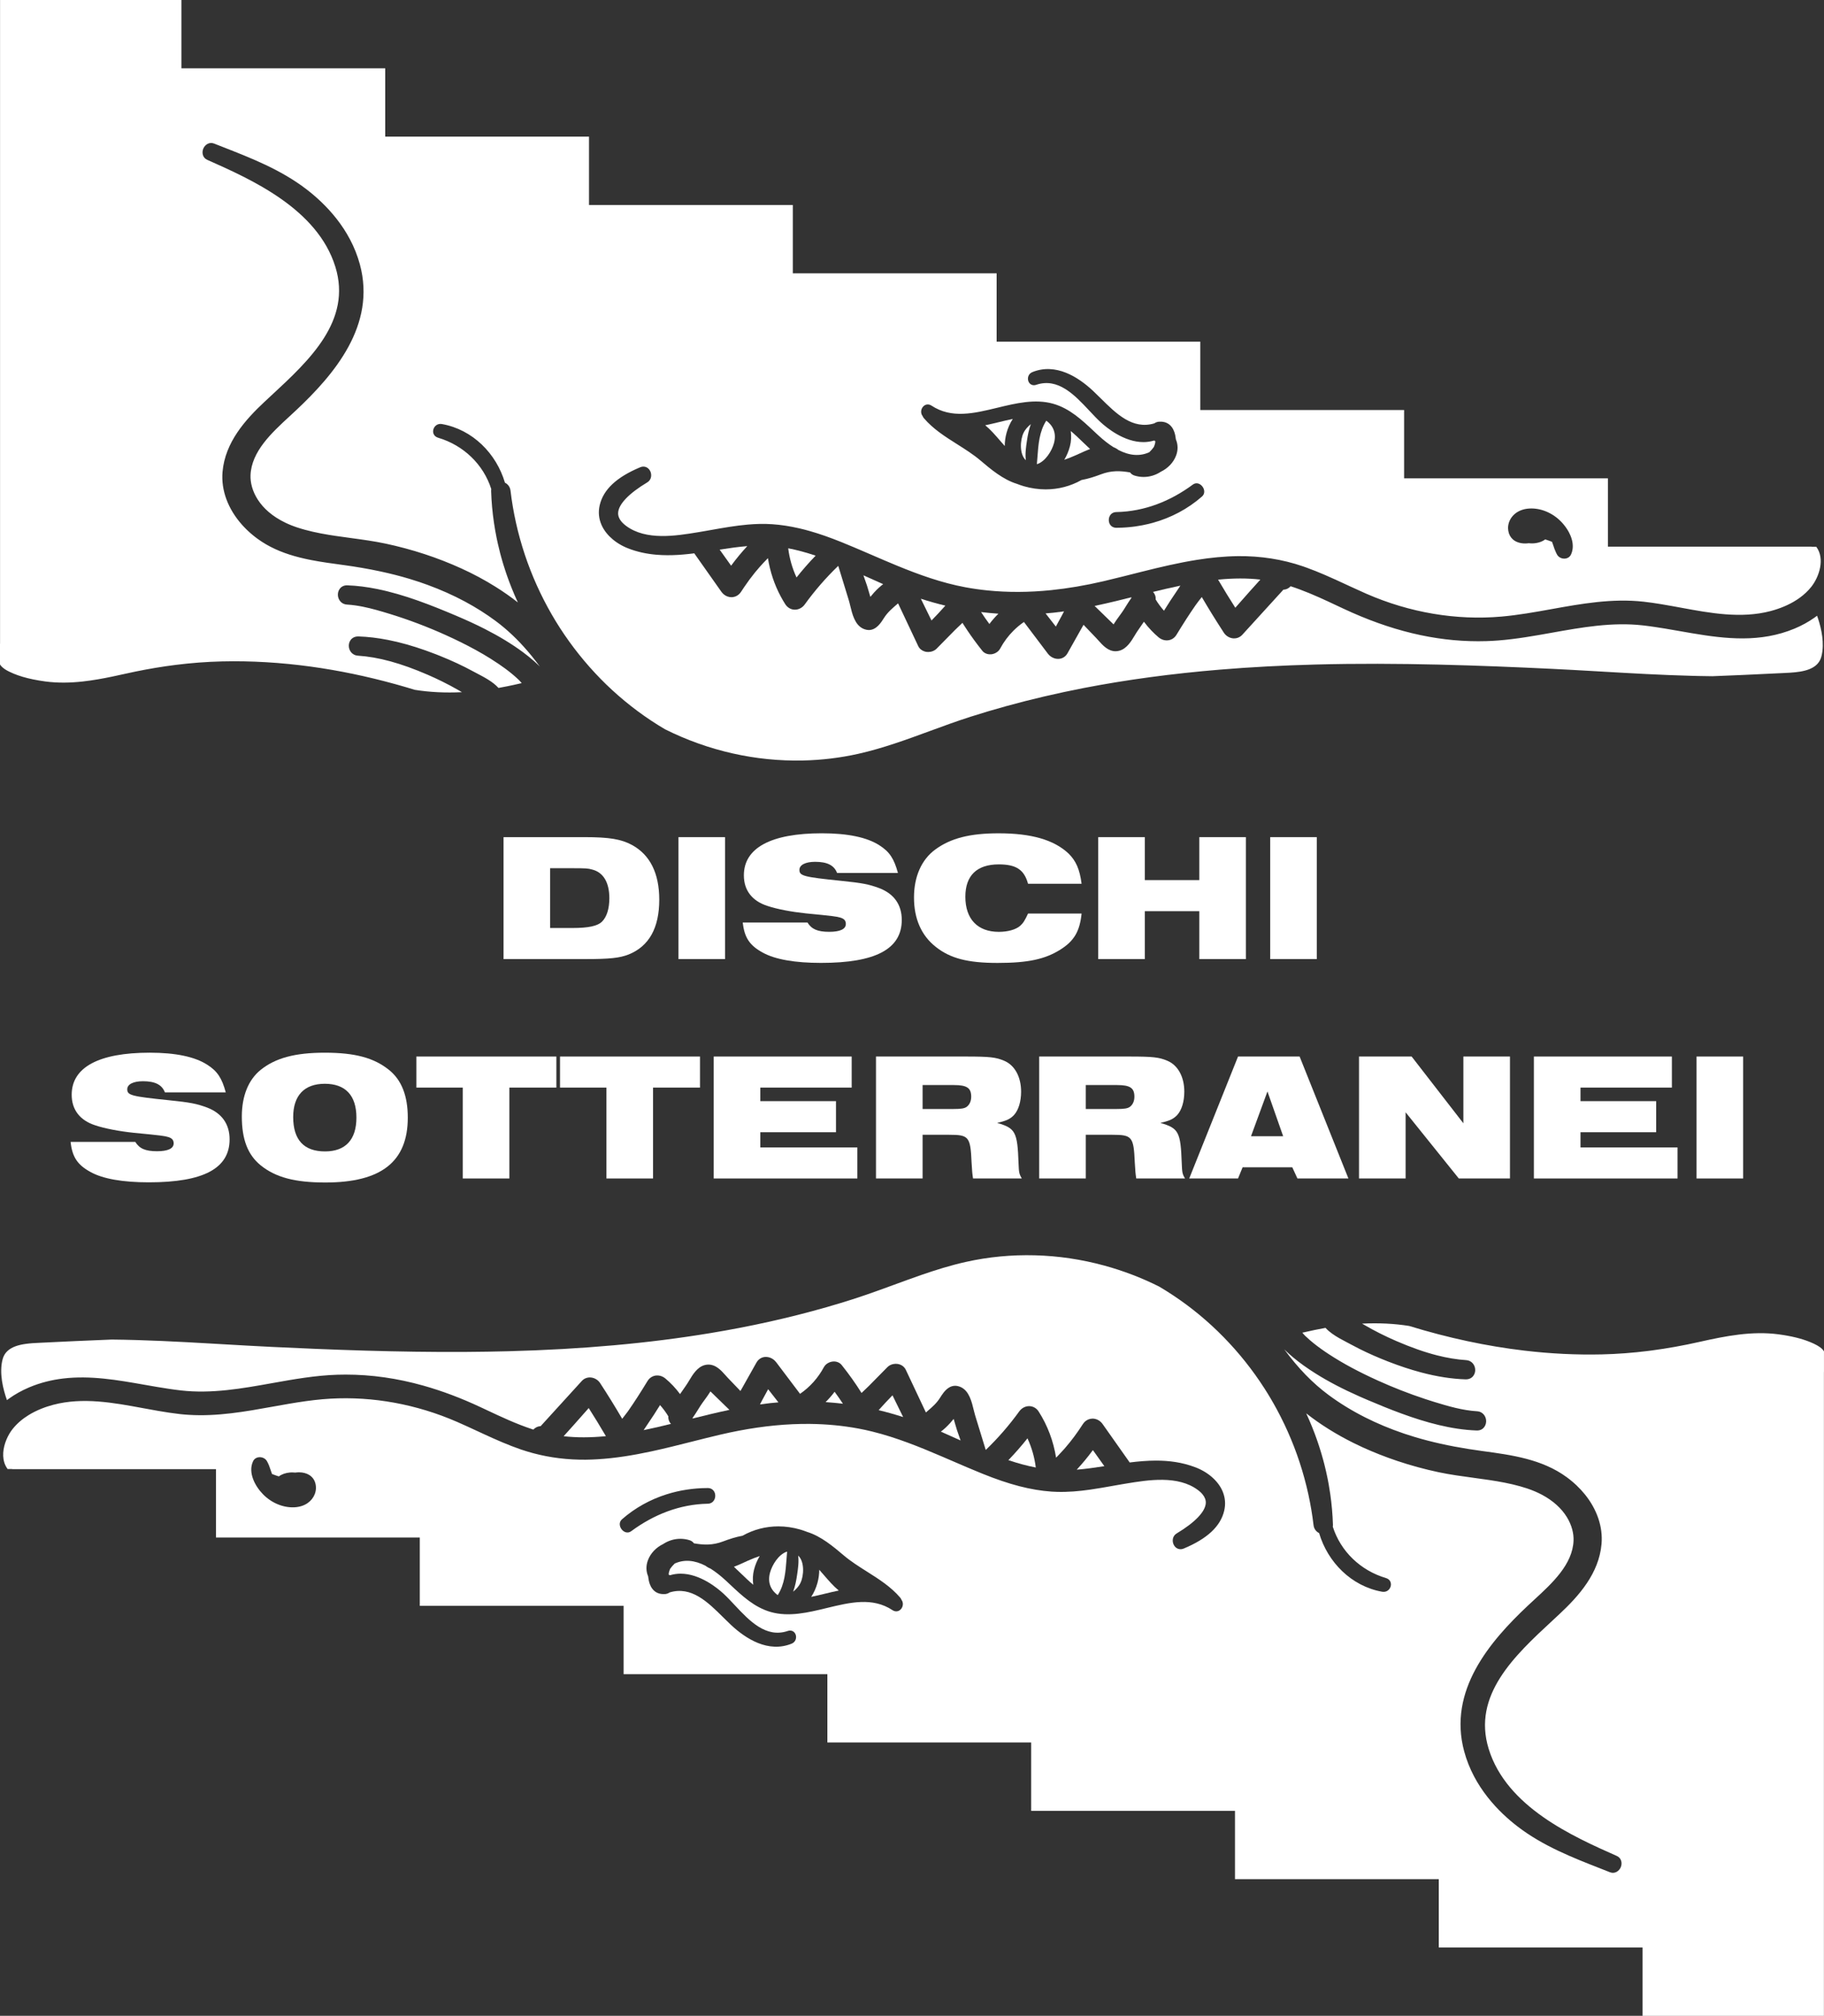<?xml version="1.0" encoding="utf-8"?>
<!-- Generator: Adobe Illustrator 26.2.1, SVG Export Plug-In . SVG Version: 6.00 Build 0)  -->
<svg version="1.1" data-id="Livello_1" xmlns="http://www.w3.org/2000/svg" xmlns:xlink="http://www.w3.org/1999/xlink" x="0px" y="0px"
	 viewBox="0 0 2000 2209.38" style="enable-background:new 0 0 2000 2209.38;" xml:space="preserve">
<rect x="0" y="0" width="2000" height="2209.38" fill="#333333" stroke="none"/>
<style type="text/css">
	.st0{fill:#FFFFFF;}
</style>
<g>
	<polygon class="st0" points="1547.85,1157.99 1490.14,1157.99 1490.14,1291.65 1541.24,1291.65 1541.24,1219.11 1599.56,1291.65 
		1655.66,1291.65 1655.66,1157.99 1604.57,1157.99 1604.57,1231.14 	"/>
	<polygon class="st0" points="1833.21,1192.06 1833.21,1157.99 1681.91,1157.99 1681.91,1291.65 1839.42,1291.65 1839.42,1257.59 
		1733.01,1257.59 1733.01,1240.95 1815.97,1240.95 1815.97,1206.89 1733.01,1206.89 1733.01,1192.06 	"/>
	<rect x="1860.25" y="1157.99" class="st0" width="51.1" height="133.66"/>
	<path class="st0" d="M988.78,1008.3c0-16.63-8.42-28.65-24.65-34.87c-11.42-4.21-18.24-5.61-41.88-8.02
		c-41.08-4.21-45.69-5.41-45.69-12.02c0-5.41,6.61-8.82,17.23-8.82c13.23,0,20.84,3.81,24.05,12.22h66.73
		c-4.21-15.63-9.22-23.25-20.24-30.26c-13.63-8.82-34.87-13.23-63.12-13.23c-55.91,0-85.57,16.03-85.57,46.09
		c0,16.43,9.02,28.05,25.65,33.46c10.62,3.61,26.85,6.62,42.08,8.21c31.06,3.01,33.67,3.41,37.87,4.61c4.21,1.2,6.21,3.21,6.21,7.02
		c0,5.61-6.21,8.61-18.24,8.61c-12.62,0-19.24-2.81-23.85-10.22h-70.94c1.8,16.63,7.61,25.25,22.04,33.07
		c13.43,7.41,35.07,11.22,63.73,11.22C960.12,1055.39,988.78,1040.16,988.78,1008.3z"/>
	<polygon class="st0" points="716.05,1291.65 716.05,1192.06 767.55,1192.06 767.55,1157.99 614.05,1157.99 614.05,1192.06 
		664.95,1192.06 664.95,1291.65 	"/>
	<polygon class="st0" points="940.08,1257.59 833.68,1257.59 833.68,1240.95 916.64,1240.95 916.64,1206.89 833.68,1206.89 
		833.68,1192.06 933.87,1192.06 933.87,1157.99 782.58,1157.99 782.58,1291.65 940.08,1291.65 	"/>
	<path class="st0" d="M1116.82,1274.82c-1.2-34.27-3.41-38.28-23.45-44.08c9.82-2.21,14.43-4.21,18.64-8.82
		c4.81-5.41,7.62-14.63,7.62-25.45c0-16.23-7.01-29.06-18.64-33.87c-9.02-3.81-15.63-4.61-41.48-4.61h-98.99v133.66h51.1v-47.89
		h29.05c21.64,0,23.45,2,24.65,30.26c0.6,10.62,0.8,12.22,1.6,17.63h53.51C1117.43,1286.64,1117.22,1285.04,1116.82,1274.82z
		 M1059.71,1213.3c-2.4,1.6-6.01,2.2-14.22,2.2h-33.87v-26.25h34.27c14.43,0,19.03,3.21,19.03,12.83
		C1064.92,1207.09,1062.92,1211.1,1059.71,1213.3z"/>
	<path class="st0" d="M819.38,598.57c-9.95,0.8-20.03,2.24-30.3,3.83l12.57,17.62C807.27,612.4,813.23,605.19,819.38,598.57z"/>
	<polygon class="st0" points="558.54,1291.65 558.54,1192.06 610.04,1192.06 610.04,1157.99 456.54,1157.99 456.54,1192.06 
		507.44,1192.06 507.44,1291.65 	"/>
	<rect x="743.9" y="917.53" class="st0" width="51.1" height="133.66"/>
	<path class="st0" d="M1276.29,669.37c4.37-7.1,8.94-14.12,13.6-20.9c1.29-1.87,2.58-3.83,3.88-5.81c0.17-0.26,0.34-0.51,0.5-0.76
		c-10.82,2.25-21.3,4.73-29.99,6.85c2.12,2.25,3.15,5.16,2.87,8.23C1269.8,661.38,1272.86,665.53,1276.29,669.37z"/>
	<path class="st0" d="M1221.01,684.35c1.98-3.25,4.32-6.44,6.43-9.32c1.66-2.28,3.2-4.38,4.44-6.29c0.97-1.5,1.91-3.03,2.87-4.57
		c1.7-2.75,3.68-5.89,5.87-8.94c-0.06-0.19-0.13-0.37-0.19-0.56c-12.77,3.19-26.31,6.5-40.21,9.44L1221.01,684.35z"/>
	<path class="st0" d="M1354.49,666.11l4.89-5.54c7.95-9.02,15.22-17.24,22.59-25.32c-14.17-1.64-29.41-1.61-46.35,0.06
		C1341.78,645.79,1348.11,656.13,1354.49,666.11z"/>
	<g>
		<path class="st0" d="M1155.63,485.85c2.82-10.15-0.17-18.79-8.41-24.77c-7.62,11.9-8.64,25.67-9.7,40.16
			c-0.18,2.44-0.37,4.92-0.59,7.4c0.16,0.01,0.32,0.01,0.48,0.02C1146.4,505.48,1153.27,494.36,1155.63,485.85z"/>
		<path class="st0" d="M1184.17,496.89c3.4-1.57,7.16-3.29,11.08-4.77c-2.68-2.46-5.29-4.98-7.85-7.46
			c-4.31-4.16-8.69-8.38-13.34-12.26c0.78,5.52,0.54,11.24-0.85,16.6c-1.45,5.6-3.61,10.57-6.25,14.91
			c4.26-1.43,8.72-3.19,13.4-5.29C1181.59,498.08,1182.86,497.49,1184.17,496.89z"/>
		<path class="st0" d="M1125.92,483.84l0.2-1.36c0.79-5.39,1.96-11.52,4.19-17.63c-3.19,2.65-6.05,5.54-8.02,9.62
			c-3.79,7.85-4.66,23.33,2.53,29.94C1123.9,497.59,1124.97,490.25,1125.92,483.84z"/>
		<path class="st0" d="M1992.41,674.87c-1,0.76-2.02,1.5-3.06,2.23c-6.52,4.6-13.75,8.57-21.59,11.85
			c-37.4,15.62-75.34,11.37-112.36,5.12c-4.54-0.77-9.06-1.56-13.57-2.35c-5.29-0.93-10.65-1.87-16.04-2.77
			c-3.57-0.59-7.16-1.16-10.74-1.69c-4.54-0.68-9.08-1.3-13.6-1.81c-33.61-3.83-67.13,2.18-99.54,7.98
			c-19.22,3.44-38.98,6.98-58.95,8.54c-4.29,0.33-8.58,0.59-12.89,0.72c-3,0.09-6.09,0.14-9.18,0.14
			c-48.13,0-96.48-11.68-147.83-35.72l-4.49-2.11l-1.82-0.85c-13.48-6.35-27.34-12.84-41.62-18.13c-3.3-1.22-6.61-2.4-9.95-3.47
			c-0.5,0.55-1.04,1.03-1.6,1.46c-1.87,1.44-4.06,2.24-6.37,2.3l-45.16,49.55c-0.43,0.46-0.89,0.88-1.37,1.26
			c-2.34,1.88-5.28,2.8-8.42,2.55c-4.07-0.32-7.99-2.65-10.24-6.08c-0.66-1.01-1.32-2.05-1.98-3.07
			c-7.56-11.65-15.04-23.76-22.29-36.15l-0.06,0.07c-0.28,0.36-0.55,0.7-0.83,1.05c-2.17,2.76-4.22,5.38-6.08,8.05
			c-6.55,9.43-13.36,19.98-20.81,32.25c-1.96,3.23-5,5.33-8.57,5.92c-3.89,0.63-7.85-0.55-11-3.17c-2.76-2.3-5.37-4.77-7.85-7.37
			c-2.94-3.07-5.71-6.31-8.24-9.74c-0.53,0.77-1.06,1.53-1.59,2.29c-0.39,0.57-0.79,1.14-1.18,1.71c-1.59,2.28-3.17,4.54-4.67,6.79
			c-0.32,0.48-0.64,1-0.97,1.52c-0.18,0.29-0.37,0.59-0.55,0.89c-0.3,0.5-0.61,1-0.92,1.51c-4.02,6.68-8.94,14.85-17.05,17.07
			c-1.41,0.38-2.83,0.58-4.22,0.58c-8.11,0-13.93-6.41-18.62-11.67c-0.06-0.07-0.13-0.14-0.19-0.21c-0.04-0.04-0.08-0.09-0.12-0.13
			c-0.87-0.98-1.67-1.88-2.46-2.69l-13.68-14.28c-0.44,0.74-0.87,1.49-1.28,2.22l-16.28,28.94c-1.75,3.12-4.43,5.15-7.65,5.88
			c-0.61,0.14-1.25,0.25-1.9,0.3c-0.96,0.06-1.93-0.01-2.88-0.17c-0.16-0.03-0.33-0.03-0.49-0.07c-0.14-0.03-0.27-0.08-0.41-0.11
			c-0.42-0.09-0.83-0.19-1.24-0.33c-2.71-0.91-5.18-2.65-6.99-5.05l-18.97-25.12l-7.26-9.6c-4.12,2.84-7.93,6-11.42,9.47
			c-5.82,5.78-10.76,12.42-14.75,19.85c-0.78,1.44-1.96,2.7-3.36,3.7c-1.84,1.32-4.08,2.2-6.44,2.42c-2.93,0.26-5.67-0.48-7.79-2.04
			c-0.71-0.52-1.35-1.13-1.9-1.83c-1.52-1.9-3-3.81-4.46-5.71c-5.55-7.25-10.64-14.48-15.37-21.87c-0.65-1.01-1.29-2.02-1.93-3.04
			c-0.45,0.45-0.91,0.88-1.36,1.32c-0.85,0.82-1.7,1.63-2.54,2.42c-0.22,0.21-0.44,0.41-0.66,0.62c-1.28,1.2-2.55,2.41-3.74,3.62
			l-7.08,7.18l-12.97,13.16c-2.31,2.33-5.72,3.63-9.18,3.65c-0.77,0-1.54-0.04-2.31-0.17c-0.61-0.11-1.21-0.26-1.78-0.45
			c-3.09-0.99-5.55-3.07-6.89-5.9l-6.29-13.34l-15.78-33.46c-0.09,0.08-0.18,0.16-0.28,0.24c-0.43,0.37-0.85,0.74-1.28,1.1
			c-0.92,0.79-1.82,1.57-2.72,2.35c-2.82,2.47-5.51,4.98-7.91,7.86c-1.17,1.4-2.28,2.89-3.3,4.52c-3.1,4.93-8.28,13.17-16.59,13.18
			c-1.6,0-3.24-0.32-4.9-0.94c-0.61-0.23-1.22-0.49-1.84-0.8c-8.65-4.37-11.42-15.75-13.64-24.9c-0.26-1.05-0.5-2.07-0.74-3.02
			c-0.26-1.01-0.51-1.94-0.77-2.78c-1.01-3.28-2.02-6.57-3.02-9.85c-1.55-5.06-3.11-10.12-4.66-15.18l-3.94-12.85
			c0,0-0.01-0.02-0.01-0.03c-13.5,12.99-25.85,27.2-36.74,42.29c-2.6,3.6-6.64,5.75-10.82,5.75l-0.14,0l-0.24,0
			c-2.88-0.08-5.56-1.2-7.71-3.12c-0.9-0.8-1.72-1.73-2.4-2.81c-1.81-2.83-3.5-5.72-5.07-8.67c-6.91-12.92-11.6-26.95-14-41.88
			c-3.02,3.04-6.04,6.26-9,9.6c-1.77,2-3.51,4.06-5.23,6.16c-4.08,5.01-8.02,10.35-11.9,16.1c-1.09,1.62-2.18,3.26-3.27,4.94
			c-0.34,0.54-0.73,1.04-1.13,1.51c-2.37,2.79-5.65,4.41-9.25,4.49h-0.27c-1.42,0-2.81-0.26-4.15-0.73
			c-2.48-0.86-4.72-2.48-6.41-4.69c-0.12-0.15-0.24-0.29-0.35-0.44l-15.11-21.41l-14.21-20.13c-0.03-0.04-0.06-0.09-0.09-0.13
			c-0.13-0.18-0.25-0.37-0.37-0.55c-3.88,0.49-7.87,0.93-11.95,1.28c-1.31,0.11-2.62,0.21-3.94,0.31c-0.57,0.04-1.14,0.08-1.72,0.12
			c-7.81,0.48-15.87,0.52-24.02-0.18c-10.46-0.9-21.06-3.04-31.44-7.18l-0.01-0.01c-0.72-0.29-1.44-0.6-2.16-0.91
			c-0.21-0.09-0.41-0.19-0.62-0.28c-0.55-0.25-1.1-0.51-1.65-0.78c-0.18-0.09-0.37-0.18-0.55-0.27c-0.71-0.35-1.41-0.72-2.1-1.1
			c-0.12-0.07-0.23-0.13-0.35-0.2c-0.59-0.33-1.16-0.67-1.74-1.02c-0.19-0.12-0.38-0.23-0.58-0.35c-0.57-0.35-1.13-0.72-1.69-1.09
			c-0.11-0.07-0.23-0.15-0.34-0.22c-0.67-0.45-1.31-0.91-1.96-1.39c-0.14-0.1-0.27-0.21-0.41-0.31c-0.52-0.39-1.02-0.79-1.53-1.2
			c-0.16-0.13-0.32-0.25-0.47-0.38c-1.24-1.02-2.42-2.1-3.55-3.22c-0.13-0.13-0.25-0.26-0.38-0.38c-0.46-0.47-0.91-0.94-1.35-1.43
			c-0.11-0.12-0.21-0.24-0.32-0.36c-0.53-0.6-1.05-1.21-1.55-1.84c-0.03-0.04-0.06-0.08-0.09-0.12c-0.46-0.58-0.9-1.17-1.32-1.76
			c-0.1-0.15-0.2-0.29-0.31-0.44c-0.39-0.57-0.77-1.14-1.14-1.73c-0.05-0.08-0.1-0.16-0.15-0.24c-0.41-0.68-0.8-1.37-1.18-2.07
			c-0.05-0.1-0.11-0.21-0.16-0.32c-0.31-0.59-0.6-1.2-0.87-1.81c-0.07-0.15-0.14-0.31-0.21-0.47c-2.78-6.42-3.71-13.64-1.9-21.43
			c4-17.17,18.57-30.78,44.52-41.6c4.24-1.77,8.69-0.06,10.82,4.15c1.98,3.93,1.54,9.64-3.2,12.47
			c-20.12,12.06-31.45,23.89-31.93,33.31c-0.19,3.77,1.43,7.44,4.8,10.94c1.11,1.15,2.42,2.29,3.91,3.41
			c21.91,16.33,54.64,10.96,78.55,7.04c2.01-0.33,4.02-0.67,6.03-1.02c3-0.52,6-1.05,9.01-1.58c13.02-2.31,26.28-4.66,39.68-5.83
			c8.95-0.79,17.97-1.05,27.02-0.42c9.56,0.67,19.23,2.13,29.4,4.47c3.82,0.87,7.7,1.87,11.68,3.01
			c10.85,3.08,22.39,7.13,35.08,12.26c4.43,1.79,8.86,3.64,13.27,5.5c2.71,1.14,5.4,2.29,8.09,3.44c3.85,1.65,7.68,3.3,11.46,4.93
			c9.22,3.98,18.52,8,27.93,11.86c24.05,9.89,48.82,18.8,74.8,23.63c7.89,1.47,15.88,2.6,23.98,3.43
			c22.36,2.31,45.59,2.23,69.99-0.27c18.47-1.89,37.6-5.14,57.54-9.79c7.02-1.64,14.12-3.4,21.16-5.16c0.94-0.23,1.87-0.47,2.8-0.7
			c2.39-0.6,4.77-1.2,7.13-1.8l0.23-0.06c3.52-0.89,7.05-1.78,10.59-2.67c19.91-4.99,40.15-9.81,60.68-13.06
			c14.81-2.34,29.76-3.87,44.84-4.04c24.77-0.26,48.74,3.47,71.26,11.19c1.4,0.48,2.79,0.99,4.18,1.49
			c6.63,2.4,13.17,5.04,19.62,7.82c8.21,3.53,16.29,7.27,24.22,10.95c1.37,0.63,2.74,1.27,4.12,1.91c5.6,2.59,11.3,5.2,16.95,7.68
			c0.21,0.09,0.41,0.18,0.62,0.27c47.28,20.64,98.39,29.28,147.81,24.95c18.6-1.62,37.26-4.99,55.31-8.24
			c32.53-5.86,66.14-11.91,100.71-8.08c6.41,0.71,12.88,1.66,19.34,2.73c4.33,0.71,8.64,1.47,12.93,2.25
			c2.81,0.51,5.62,1.03,8.4,1.54c32.58,6.02,66.25,12.25,98.57,3.73c1.39-0.37,2.84-0.79,4.33-1.24c4.46-1.36,9.28-3.13,14.15-5.43
			c9.38-4.42,18.9-10.78,26.15-19.93c8.62-10.87,15.22-30.73,5.46-43.8h-5.03v-0.17h-223.47v-74.9h-223.47v-74.9h-223.47v-74.9
			H1092.8v-74.9H869.32v-74.9H645.85v-74.9l-223.47,0V74.9H198.9V0H0.06v704.93c-0.02,0.24-0.03,0.5-0.04,0.75
			C0.02,705.88,0,706.06,0,706.25v21.97c0.47,0.83,1.09,1.61,1.81,2.36c2.03,2.1,4.92,3.88,7.99,5.42c1.67,0.83,3.38,1.59,5.05,2.29
			c6.24,2.6,13.36,4.7,21.5,6.37c4.18,0.86,8.62,1.61,13.38,2.25c13.77,1.83,27.45,1.52,41.16,0.01c10.78-1.19,21.58-3.13,32.43-5.4
			c4.45-0.93,8.9-1.9,13.37-2.91c4.11-0.92,8.18-1.79,12.23-2.62c14.75-3.02,29.16-5.41,43.37-7.2c17.32-2.18,34.34-3.46,51.28-3.86
			c31.79-0.74,64.29,1.18,97.31,5.7c30.55,4.19,61.53,10.63,92.8,19.28c7.04,1.95,14.09,4,21.15,6.17
			c16.18,2.6,33.53,3.46,51.64,2.56c-0.59-0.35-1.18-0.7-1.78-1.05c-0.55-0.32-1.11-0.64-1.67-0.96
			c-5.92-3.42-12.08-6.71-18.43-9.84c-5.14-2.53-10.4-4.97-15.76-7.29c-29.49-12.73-53.75-19.36-76.33-20.86
			c-6.85-0.46-10.28-6.23-10.03-11.43c0.13-2.63,1.22-5.35,3.35-7.23c1.65-1.47,3.93-2.42,6.85-2.42c0.07,0,0.13,0,0.2,0
			c10.4,0.32,21.2,1.6,32.49,3.81c13.09,2.57,26.85,6.41,41.45,11.59c3.73,1.32,7.51,2.73,11.36,4.23c1.32,0.51,2.6,1.03,3.9,1.55
			c13.42,5.38,25.54,11.02,36.89,17.21c1.38,0.75,2.85,1.52,4.39,2.32c7.74,4.05,17.11,8.94,23.26,15.74
			c3.04-0.54,6.18-1.14,9.46-1.8c2.2-0.45,4.48-0.92,6.84-1.43c2.9-0.63,5.93-1.31,9.12-2.05c-0.57-0.69-1.14-1.35-1.71-1.98
			c-0.51-0.56-1.03-1.11-1.55-1.61c-4.21-4.04-8.98-8.02-14.43-12.07c-2.37-1.76-4.85-3.52-7.49-5.31c-3.01-2.04-6.1-4.05-9.27-6.03
			c-9.93-6.21-20.73-12.16-32.91-18.16c-4.95-2.43-10.13-4.88-15.57-7.34c-10.29-4.66-20.75-8.99-31.3-12.97
			c-9.99-3.77-20.06-7.22-30.16-10.32c-5.14-1.58-10.24-3.12-15.32-4.5c-4.78-1.3-9.53-2.48-14.27-3.43
			c-5.86-1.18-11.7-2.02-17.52-2.37c-2.77-0.16-4.97-1.21-6.6-2.73c-1.9-1.76-3.03-4.17-3.36-6.63c-0.09-0.68-0.13-1.37-0.09-2.05
			c0.12-2.59,1.13-5,2.78-6.76c0.17-0.19,0.34-0.37,0.53-0.54c0.32-0.29,0.67-0.55,1.03-0.79c1.73-1.16,3.82-1.71,6.14-1.59
			c10.76,0.38,21.61,1.82,32.42,4c30.28,6.1,60.25,18.07,87.05,29.42c11.43,4.85,21.77,9.62,31.27,14.46
			c3.95,2.01,7.76,4.04,11.44,6.08c7.51,4.18,14.5,8.44,21.11,12.87c3.23,2.16,6.24,4.29,9.11,6.41c4.62,3.42,8.79,6.78,12.57,10.15
			c1.26,1.13,2.5,2.25,3.68,3.38l0.46,0.44c0.59,0.56,1.19,1.14,1.81,1.74c-11.14-15.14-22.43-27.74-34.43-38.47
			c-1.23-1.1-2.47-2.18-3.71-3.24c-0.24-0.2-0.47-0.41-0.71-0.61c-3.15-2.66-6.36-5.2-9.63-7.62c-10.39-7.71-21.6-14.79-33.55-21.21
			c-12.83-6.88-26.52-12.98-40.99-18.28c-2.87-1.05-5.76-2.08-8.69-3.07c-3.54-1.19-7.15-2.34-10.81-3.44
			c-10.25-3.09-20.98-5.84-32.31-8.27c-12.96-2.78-26.68-5.15-41.35-7.13l-0.32-0.04l-0.67-0.09c-10.94-1.48-22.01-2.97-32.92-5.08
			c-1.43-0.28-2.87-0.57-4.3-0.87c-0.83-0.17-1.66-0.35-2.49-0.53c-4.15-0.92-8.27-1.94-12.34-3.11
			c-14.38-4.12-28.14-10-40.59-19.14c-0.87-0.64-1.72-1.29-2.56-1.94c-0.16-0.12-0.32-0.25-0.48-0.38c-0.67-0.53-1.34-1.07-2-1.61
			c-0.2-0.16-0.39-0.33-0.58-0.49c-0.62-0.52-1.23-1.03-1.83-1.56c-0.19-0.16-0.37-0.33-0.55-0.5c-0.61-0.54-1.21-1.08-1.8-1.63
			c-0.16-0.15-0.31-0.29-0.47-0.44c-0.62-0.58-1.23-1.17-1.83-1.76c-0.12-0.12-0.24-0.24-0.36-0.36c-0.64-0.63-1.26-1.27-1.88-1.92
			c-0.08-0.08-0.15-0.16-0.23-0.24c-0.66-0.7-1.31-1.4-1.94-2.1c-0.03-0.04-0.07-0.07-0.1-0.11c-15.38-17.2-23.22-37.87-21.45-58.13
			c2.83-32.37,24.98-57.07,46.29-76.96c2.28-2.13,4.59-4.28,6.94-6.45l0.67-0.61c41.3-38.25,88.1-81.6,69.81-140.67
			c-19.72-63.68-92.38-95.9-140.46-117.23c-5.21-2.31-6.13-8.06-4.36-12.29c1.79-4.26,6.56-7.67,11.87-5.56
			c3.24,1.28,6.48,2.55,9.72,3.82c31.13,12.18,63.32,24.78,91.06,45.92c21.09,16.07,48.45,43.48,59.07,82.74
			c18,66.54-27.98,120.43-70.05,159.94c-2.17,2.04-4.43,4.12-6.75,6.25c-19.71,18.13-42.07,38.69-43.11,64.74
			c-0.65,16.22,9.35,38.39,38.38,52.22c0.95,0.45,1.93,0.9,2.92,1.34c0.02,0.01,0.05,0.02,0.07,0.03c0.98,0.43,1.98,0.85,3,1.26
			c0.26,0.1,0.53,0.2,0.79,0.31c0.8,0.32,1.6,0.63,2.43,0.93c1.12,0.41,2.26,0.81,3.43,1.2c11.3,3.74,23.08,6.22,34.92,8.17
			c2.36,0.39,4.73,0.76,7.09,1.11c5.55,0.83,11.1,1.58,16.59,2.32c12.64,1.71,25.71,3.47,38.41,6.16
			c29.06,6.18,57.04,15.35,83.18,27.25c13.24,6.03,25.67,12.72,37.26,19.97c8.7,5.44,16.94,11.19,24.64,17.27
			c-1.01-2.19-1.98-4.39-2.94-6.59c-0.28-0.65-0.56-1.3-0.84-1.95c-0.71-1.65-1.4-3.31-2.07-4.96c-0.26-0.64-0.53-1.28-0.79-1.91
			c-0.85-2.11-1.67-4.22-2.47-6.33c-0.28-0.75-0.55-1.49-0.83-2.24c-0.52-1.42-1.04-2.84-1.55-4.27c-0.35-0.98-0.69-1.97-1.03-2.96
			c-0.42-1.22-0.83-2.45-1.23-3.68c-0.6-1.82-1.18-3.65-1.75-5.47c-0.32-1.03-0.65-2.07-0.96-3.11c-0.4-1.34-0.79-2.69-1.17-4.04
			c-0.21-0.73-0.41-1.46-0.62-2.2c-0.41-1.47-0.81-2.94-1.19-4.41c-0.01-0.06-0.03-0.11-0.04-0.17c-0.91-3.5-1.76-7.01-2.54-10.53
			c-0.03-0.15-0.07-0.31-0.1-0.47c-0.39-1.76-0.77-3.53-1.13-5.29c-0.02-0.11-0.04-0.23-0.07-0.34c-1.1-5.45-2.06-10.92-2.87-16.42
			c0,0-0.01-0.02-0.01-0.04c-1.68-11.46-2.73-22.98-3.1-34.57c-0.03-0.83,0.03-1.61,0.14-2.35c-8.59-27.02-30.44-48-58.18-56.2
			c-9.78-2.89-5.59-16.76,4.14-15.02c33.66,6,59.65,32.38,69.04,64.26c3.11,1.53,5.62,4.5,6.11,8.7
			c1.41,11.88,3.42,23.62,5.99,35.18h0c0.61,2.77,1.27,5.52,1.95,8.26c0.07,0.29,0.14,0.59,0.22,0.88c0.66,2.62,1.35,5.24,2.07,7.84
			c0.11,0.38,0.21,0.77,0.32,1.15c0.72,2.59,1.47,5.16,2.25,7.73c0.1,0.34,0.21,0.68,0.31,1.02c0.81,2.64,1.65,5.28,2.52,7.89
			c0.04,0.12,0.08,0.24,0.12,0.37c0.89,2.66,1.81,5.32,2.76,7.96c0.05,0.14,0.1,0.27,0.15,0.41c0.94,2.58,1.9,5.15,2.9,7.71
			c0.13,0.34,0.26,0.67,0.39,1.01c0.97,2.48,1.97,4.95,3,7.41c0.15,0.37,0.31,0.73,0.46,1.1c1.04,2.47,2.11,4.93,3.21,7.38
			c0.12,0.26,0.24,0.53,0.36,0.8c2.31,5.11,4.74,10.17,7.28,15.16c0.12,0.24,0.25,0.49,0.37,0.73c1.22,2.38,2.48,4.75,3.75,7.1
			c0.19,0.35,0.38,0.71,0.57,1.06c1.26,2.32,2.55,4.62,3.87,6.91c0.19,0.33,0.38,0.66,0.57,0.99c1.36,2.34,2.73,4.66,4.13,6.96
			c0.11,0.18,0.22,0.35,0.32,0.53c1.44,2.36,2.91,4.69,4.41,7.01c0.06,0.09,0.11,0.17,0.17,0.26c1.48,2.29,3,4.57,4.53,6.82
			c0.2,0.3,0.4,0.6,0.61,0.89c1.49,2.17,3,4.33,4.53,6.46c0.24,0.34,0.49,0.68,0.73,1.02c1.55,2.13,3.11,4.25,4.7,6.35
			c0.21,0.28,0.43,0.56,0.64,0.84c1.66,2.18,3.34,4.34,5.05,6.48c0.04,0.05,0.09,0.11,0.14,0.17c1.72,2.14,3.46,4.26,5.22,6.36
			c0.17,0.2,0.33,0.4,0.5,0.6c1.71,2.03,3.45,4.04,5.21,6.04c0.28,0.31,0.55,0.63,0.83,0.94c1.73,1.95,3.49,3.87,5.26,5.78
			c0.29,0.31,0.58,0.62,0.87,0.93c1.81,1.93,3.64,3.84,5.49,5.74c0.2,0.2,0.4,0.4,0.6,0.61c1.92,1.95,3.86,3.88,5.82,5.78
			c0.05,0.04,0.09,0.09,0.14,0.13c1.96,1.9,3.95,3.76,5.96,5.61c0.27,0.25,0.54,0.5,0.81,0.75c1.93,1.76,3.88,3.5,5.84,5.22
			c0.34,0.3,0.68,0.6,1.03,0.9c1.96,1.71,3.95,3.39,5.95,5.05c0.32,0.26,0.63,0.52,0.95,0.78c2.07,1.71,4.17,3.4,6.28,5.06
			c0.14,0.11,0.29,0.22,0.43,0.33c2.12,1.65,4.25,3.28,6.4,4.88c0.2,0.15,0.39,0.29,0.58,0.44c2.14,1.59,4.3,3.14,6.48,4.68
			c0.36,0.25,0.71,0.5,1.07,0.76c2.13,1.49,4.28,2.95,6.44,4.39c0.38,0.26,0.77,0.51,1.16,0.77c2.19,1.45,4.4,2.87,6.63,4.27
			c0.3,0.19,0.61,0.37,0.91,0.56c2.35,1.46,4.72,2.9,7.11,4.31c47.43,23.76,99.61,35.42,151.38,34.28
			c20.37-0.45,40.68-2.87,60.6-7.32c26.79-5.99,53.13-15.66,78.61-25.01c14.51-5.33,29.52-10.84,44.54-15.64
			c12.91-4.13,26.13-8.03,39.56-11.73c13.45-3.7,27.13-7.19,41.02-10.43c14.38-3.36,28.95-6.5,43.71-9.35
			c47.01-9.08,96.45-15.75,149.4-20.13c33.39-2.76,68.15-4.62,104.61-5.58c91.14-2.41,182.23,1.05,259.31,4.74
			c7.58,0.36,15.21,0.77,22.82,1.18c7.07,0.38,14.12,0.78,21.11,1.19c3.68,0.21,7.35,0.42,10.98,0.63l0.62,0.04
			c31.78,1.84,64.44,3.73,97.4,4.59c2.56,0.07,5.11,0.15,7.67,0.2c5.06,0.11,10.12,0.19,15.19,0.24c10.78-0.4,21.56-0.86,31.92-1.32
			c5.06-0.23,10.02-0.46,14.82-0.69c3.79-0.18,7.5-0.35,11.07-0.53l0.95-0.04l1.89-0.09c6.08-0.29,12.16-0.58,18.24-0.86
			c2.19-0.1,4.5-0.21,6.86-0.37c14.03-0.93,29.85-3.6,33.66-17.25c0.52-1.86,0.9-3.77,1.17-5.7c0.01-0.07,0.03-0.14,0.03-0.2
			c0.04-0.31,0.06-0.62,0.1-0.93C1999.93,699.43,1995.84,684.43,1992.41,674.87z M1653.58,579.48c-0.02-0.54-0.02-1.07,0-1.61
			c0.02-0.38,0.06-0.77,0.1-1.15c0.02-0.17,0.03-0.34,0.05-0.51c0.07-0.5,0.16-0.99,0.26-1.48c0.01-0.04,0.02-0.09,0.03-0.13
			c1.89-8.52,9.66-16.5,22.94-17.25c12.26-0.69,25.2,4.62,34.59,14.21c0.45,0.46,0.91,0.95,1.36,1.44c0.01,0.01,0.03,0.04,0.03,0.04
			c0.22,0.24,0.44,0.48,0.65,0.73c0.04,0.05,0.09,0.09,0.13,0.15c0.21,0.24,0.41,0.48,0.62,0.73c0.05,0.06,0.1,0.12,0.15,0.18
			c0.2,0.24,0.39,0.48,0.59,0.73c0.06,0.07,0.11,0.14,0.17,0.21c0.19,0.24,0.38,0.48,0.56,0.73c0.06,0.08,0.12,0.16,0.18,0.23
			c0.18,0.24,0.37,0.49,0.55,0.73c0.06,0.08,0.12,0.16,0.18,0.25c0.18,0.25,0.35,0.49,0.53,0.74c0.06,0.09,0.12,0.18,0.18,0.27
			c0.17,0.25,0.34,0.49,0.5,0.74c0.06,0.09,0.12,0.19,0.19,0.28c0.16,0.25,0.32,0.5,0.48,0.75c0.06,0.09,0.12,0.19,0.18,0.29
			c0.16,0.26,0.32,0.51,0.47,0.77c0.06,0.09,0.11,0.19,0.17,0.29c0.15,0.26,0.3,0.52,0.45,0.79c0.05,0.09,0.1,0.18,0.15,0.27
			c0.15,0.27,0.3,0.55,0.44,0.82c0.03,0.06,0.06,0.13,0.09,0.19c0.49,0.95,0.94,1.9,1.35,2.88c0.04,0.09,0.08,0.18,0.12,0.27
			c0.09,0.22,0.17,0.44,0.26,0.66c0.07,0.17,0.14,0.34,0.2,0.51c0.07,0.2,0.14,0.39,0.21,0.59c0.07,0.2,0.14,0.39,0.2,0.58
			c0.07,0.19,0.13,0.38,0.19,0.57c0.06,0.2,0.13,0.41,0.19,0.61c0.06,0.19,0.11,0.38,0.16,0.56c0.06,0.21,0.12,0.42,0.17,0.63
			c0.05,0.19,0.09,0.37,0.14,0.55c0.05,0.21,0.1,0.43,0.15,0.65c0.04,0.18,0.08,0.36,0.11,0.55c0.04,0.22,0.09,0.44,0.12,0.66
			c0.03,0.18,0.06,0.36,0.09,0.54c0.03,0.22,0.07,0.44,0.09,0.66c0.02,0.18,0.04,0.36,0.06,0.54c0.02,0.22,0.04,0.44,0.06,0.67
			c0.02,0.18,0.03,0.36,0.04,0.54c0.02,0.23,0.03,0.45,0.03,0.68c0.01,0.17,0.01,0.35,0.02,0.52c0,0.23,0,0.46,0,0.69
			c0,0.17-0.01,0.34-0.01,0.52c-0.01,0.23-0.02,0.46-0.04,0.69c-0.01,0.17-0.02,0.34-0.04,0.51c-0.02,0.23-0.05,0.46-0.08,0.7
			c-0.02,0.17-0.04,0.33-0.06,0.5c-0.03,0.24-0.08,0.48-0.12,0.71c-0.03,0.16-0.05,0.32-0.09,0.48c-0.05,0.25-0.11,0.49-0.16,0.73
			c-0.04,0.15-0.07,0.3-0.11,0.45c-0.07,0.26-0.15,0.51-0.22,0.77c-0.04,0.14-0.08,0.27-0.12,0.41c-0.09,0.29-0.2,0.57-0.31,0.86
			c-0.04,0.1-0.07,0.2-0.11,0.3c-0.15,0.39-0.32,0.78-0.49,1.16c-1.24,2.65-3.83,4.31-6.93,4.45c-0.07,0-0.14,0-0.21,0.01
			c-0.07,0-0.14,0-0.21,0c-3.28,0-6.32-1.66-7.84-4.3c-0.41-0.71-0.78-1.42-1.12-2.13c-1.27-2.63-2.16-5.25-3.01-7.8
			c-0.21-0.62-0.42-1.24-0.64-1.86c-0.08-0.24-0.17-0.48-0.25-0.71c-0.2-0.56-0.4-1.13-0.62-1.68c-0.15-0.05-0.3-0.07-0.45-0.13
			c-0.8-0.32-1.58-0.6-2.36-0.88c-0.6-0.22-1.2-0.44-1.8-0.65c-0.95-0.32-1.89-0.65-2.82-0.93c-1.93,1.47-4.3,2.61-6.97,3.36
			c-1.66,0.47-3.42,0.79-5.28,0.94c-0.81,0.07-1.63,0.1-2.43,0.1c-0.82,0-1.62-0.06-2.42-0.13c-0.32-0.03-0.64-0.05-0.96-0.09
			c-1.2,0.18-2.41,0.26-3.59,0.28c-3.18,0.06-6.24-0.45-8.93-1.52c-1-0.4-1.96-0.86-2.84-1.42c-0.81-0.51-1.53-1.09-2.21-1.71
			c-2.59-2.36-4.24-5.48-4.83-9.24c-0.11-0.7-0.18-1.41-0.22-2.14C1653.58,579.56,1653.58,579.52,1653.58,579.48z M1317.99,544.19
			c-15.74,13.76-34.1,23.33-53.76,28.79v0c-1.56,0.43-3.13,0.84-4.7,1.22c-0.15,0.04-0.29,0.07-0.44,0.11
			c-4.51,1.08-9.07,1.94-13.69,2.6c-0.37,0.05-0.73,0.12-1.1,0.17c-1.07,0.14-2.13,0.26-3.2,0.38c-0.92,0.11-1.85,0.21-2.78,0.3
			c-0.9,0.08-1.8,0.16-2.7,0.23c-1.2,0.09-2.4,0.17-3.6,0.23c-0.7,0.04-1.41,0.08-2.11,0.11c-1.94,0.08-3.89,0.13-5.84,0.13h-0.01
			c-0.46,0-0.9-0.04-1.32-0.09c-0.11-0.02-0.21-0.03-0.32-0.05c-0.41-0.07-0.82-0.16-1.2-0.28c0,0-0.01-0.01-0.03-0.01
			c-0.37-0.12-0.71-0.27-1.04-0.44c-0.08-0.04-0.16-0.08-0.24-0.12c-0.33-0.18-0.65-0.37-0.94-0.59l-0.03-0.03
			c-0.28-0.21-0.55-0.45-0.79-0.71c-0.05-0.05-0.1-0.1-0.15-0.16c-0.25-0.27-0.48-0.55-0.68-0.84c-0.01-0.01-0.02-0.03-0.02-0.03
			c-0.2-0.29-0.38-0.6-0.54-0.92c-0.03-0.06-0.06-0.11-0.09-0.17c-0.16-0.33-0.3-0.67-0.42-1.02l0-0.01
			c-1.67-4.99,0.95-11.62,7.82-11.75c30.85-0.61,59.19-11.91,83.85-30.11C1315.56,525.48,1325,538.06,1317.99,544.19z
			 M1011.48,446.56c2.35-3.46,6.42-4.27,9.91-1.98c21.99,14.48,46.38,8.57,72.21,2.32c20.34-4.92,41.38-10.01,61.29-4.35
			c17.94,5.1,31.42,17.75,44.45,29.99c1.6,1.5,3.19,2.99,4.79,4.47c5.83,5.39,11.42,9.74,16.8,13.11c1.57,0.61,3.11,1.39,4.59,2.42
			c0.29,0.2,0.54,0.43,0.79,0.66c12.35,6.35,23.55,7.15,33.87,2.48c1.83-1.79,3.64-3.8,4.96-5.71c1.01-2.25,1.86-5.1,1.61-6.41
			c-0.15-0.17-0.34-0.35-0.61-0.53c-0.3-0.03-0.58-0.1-0.87-0.15c-3.87,1.16-7.74,1.69-11.54,1.69c-21.18,0-40.33-15.75-46.96-21.87
			c-4.04-3.72-8.06-8.01-12.31-12.55c-16.06-17.14-34.26-36.55-58.33-28.36c-3.68,1.26-7.17-0.36-8.5-3.91
			c-1.32-3.53-0.08-8.23,4.29-10.01c25.69-10.47,50.37,5.36,66.55,20.5c2.76,2.59,5.5,5.29,8.39,8.15
			c17.21,17.04,35,34.64,58.88,27.49c1.2-0.85,2.61-1.48,4.22-1.68c0.1-0.02,0.2-0.03,0.31-0.04l0.02-0.18l0.54,0.12
			c5.9-0.49,10.72,1.51,13.96,5.81c2.46,3.25,3.78,7.44,4.3,11.81c0.12,0.59,0.19,1.19,0.27,1.78c2.34,5.49,2.47,11.58,0.27,17.53
			c-2.93,7.94-9.25,14.25-16.68,17.82c-5.62,3.73-12.2,5.79-18.96,5.79c-3.31,0-6.67-0.49-9.97-1.52c-2.22-0.69-3.82-1.94-4.88-3.45
			c-10.7-1.86-20.41-2.3-31.98,2.08c-6.6,2.49-13.62,4.84-21.28,6.23c-12.05,6.8-25.49,10.27-39.28,10.27
			c-7.9,0-15.9-1.14-23.83-3.42c-2.64-0.77-5.23-1.66-7.77-2.66c-15.28-4.74-28.59-15.97-40.08-25.7
			c-7.81-6.62-16.77-12.27-25.43-17.74c-12.95-8.17-26.34-16.63-36.53-28.6c-0.62-0.73-1.03-1.51-1.33-2.28
			C1009.35,453.08,1009.67,449.22,1011.48,446.56z"/>
		<path class="st0" d="M1101.73,488.88c-0.04-4.56,0.57-9.4,1.93-14.4c1.45-5.31,3.77-10.61,6.85-15.3
			c-5,1.02-10.01,2.23-14.97,3.43c-5.03,1.22-10.2,2.46-15.26,3.48c5.95,4.93,11.04,10.82,16.03,16.6
			C1098.12,484.79,1099.92,486.86,1101.73,488.88z"/>
	</g>
	<path class="st0" d="M1028.7,672.45c1.3-1.36,2.59-2.81,3.89-4.27c1.36-1.53,2.67-2.99,3.99-4.39c-8.91-2.13-17.92-4.66-26.88-7.56
		l11.7,23.85L1028.7,672.45z"/>
	<path class="st0" d="M946.74,630.57l3.97,11.42c0.31,0.9,1.02,3.32,2.08,6.99c0.43,1.46,0.96,3.29,1.53,5.23
		c1.35-1.7,2.73-3.31,4.11-4.81c3.42-3.71,6.7-6.73,9.94-9.15c-6.68-2.93-13.23-5.88-18.97-8.48L946.74,630.57z"/>
	<path class="st0" d="M1157.73,686.77l6.81-12.54c0.73-1.35,1.44-2.74,2.16-4.15c-4.23,0.6-7.92,1.07-11.41,1.44
		c-2.75,0.29-5.62,0.55-8.82,0.81L1157.73,686.77z"/>
	<path class="st0" d="M873.38,632.93c6.48-8.18,13.51-16.21,20.94-23.92c-10.58-3.57-20.47-6.22-30.05-8.06
		C865.6,611.9,868.66,622.65,873.38,632.93z"/>
	<path class="st0" d="M1084.85,683.94c2.97-3.96,6.28-7.75,9.89-11.32c-6.46-0.44-12.82-1.03-19-1.78
		C1078.73,675.41,1081.74,679.74,1084.85,683.94z"/>
	<path class="st0" d="M693,926.14c-11.83-6.41-24.85-8.61-52.3-8.61h-88.57v133.66h89.38c27.05,0,37.87-1.2,47.69-5.01
		c22.45-9.02,33.67-29.05,33.67-60.12C722.86,957.2,712.84,936.96,693,926.14z M660.14,1010.11c-4.81,4.81-14.83,7.01-32.27,7.01
		h-24.65v-65.53h24.04c15.83,0,17.43,0.2,21.85,1.4c12.42,3.01,19.04,14.23,19.04,31.46C668.16,995.88,665.35,1004.9,660.14,1010.11
		z"/>
	<path class="st0" d="M732.86,1552.4c-2.65-4.39-5.72-8.55-9.14-12.39c-4.37,7.1-8.94,14.12-13.6,20.9
		c-1.29,1.87-2.57,3.83-3.88,5.81c-0.17,0.26-0.33,0.51-0.5,0.76c10.82-2.25,21.3-4.73,29.99-6.85
		C733.6,1558.38,732.57,1555.47,732.86,1552.4z"/>
	<path class="st0" d="M645.51,1543.27l-4.89,5.55c-7.95,9.02-15.22,17.24-22.6,25.32c14.17,1.64,29.41,1.61,46.35-0.05
		C658.22,1563.59,651.89,1553.25,645.51,1543.27z"/>
	<g>
		<path class="st0" d="M898.27,1720.5c0.04,4.56-0.57,9.4-1.93,14.4c-1.45,5.31-3.77,10.61-6.85,15.3c5-1.02,10.01-2.23,14.97-3.43
			c5.03-1.22,10.2-2.46,15.26-3.48c-5.95-4.93-11.04-10.82-16.03-16.6C901.88,1724.59,900.08,1722.52,898.27,1720.5z"/>
		<path class="st0" d="M815.83,1712.49c-3.4,1.57-7.16,3.29-11.08,4.77c2.68,2.46,5.28,4.98,7.85,7.46
			c4.31,4.16,8.69,8.38,13.34,12.26c-0.78-5.52-0.54-11.24,0.85-16.6c1.45-5.6,3.61-10.57,6.25-14.91
			c-4.26,1.43-8.72,3.19-13.4,5.29C818.41,1711.3,817.14,1711.89,815.83,1712.49z"/>
		<path class="st0" d="M1998.19,1478.8c-3.13-3.24-8.3-5.74-13.04-7.71c-4.63-1.93-9.75-3.59-15.4-4.99
			c-0.11-0.03-0.21-0.06-0.32-0.09c-0.1-0.03-0.21-0.05-0.32-0.07c-5.7-1.39-11.95-2.54-18.84-3.46c-29.03-3.87-57.7,1.72-86.96,8.3
			c-17.78,4-35.02,7.1-51.97,9.35c-1.25,0.17-2.5,0.33-3.75,0.49c-17.28,2.17-34.26,3.44-51.16,3.84
			c-27.81,0.64-56.16-0.74-84.93-4.13c-41.39-4.88-83.63-13.9-126.32-27.03c-16.18-2.6-33.53-3.46-51.64-2.56
			c0.52,0.31,1.05,0.63,1.59,0.94c0.06,0.04,0.13,0.08,0.19,0.11c0.31,0.18,0.62,0.36,0.92,0.53c10.92,6.35,22.66,12.26,34.94,17.56
			c16.21,7,30.84,12.14,44.48,15.62c11.17,2.84,21.68,4.57,31.84,5.24c4.29,0.28,7.23,2.65,8.78,5.65c0.93,1.8,1.35,3.83,1.26,5.78
			c-0.03,0.73-0.15,1.46-0.34,2.18c-1,3.92-4.22,7.47-9.86,7.47c-0.07,0-0.13,0-0.2,0c-15.4-0.48-31.66-3.01-49.11-7.66
			c-11.51-3.06-23.53-7.03-36.18-11.96c-11.24-4.38-21.56-8.93-31.27-13.79c-3.24-1.62-6.41-3.28-9.52-4.97
			c-0.54-0.29-1.1-0.59-1.67-0.89c-0.32-0.17-0.63-0.34-0.96-0.51c-0.58-0.3-1.16-0.61-1.76-0.92c-5.1-2.67-10.91-5.71-16.04-9.42
			c-2.65-1.91-5.12-4-7.22-6.32c-7.58,1.35-15.75,3.04-25.42,5.28c1.08,1.3,2.15,2.52,3.26,3.59c1.66,1.6,3.42,3.18,5.26,4.77
			c4.85,4.17,10.34,8.34,16.65,12.62c1.31,0.89,2.63,1.76,3.97,2.64c15.28,10.01,32.51,19.26,53.78,28.89
			c8.21,3.72,16.53,7.22,24.92,10.51c8.95,3.51,17.97,6.76,27.03,9.75c3.17,1.04,6.33,2.06,9.51,3.04
			c15.96,4.91,31.57,9.38,47.1,10.3c6.87,0.41,10.31,6.18,10.06,11.4c-0.14,2.86-1.34,5.52-3.31,7.3c-0.05,0.05-0.11,0.09-0.16,0.13
			c-1.2,1.03-2.61,1.72-4.2,2.04c-0.89,0.18-1.84,0.26-2.82,0.21c-27.57-0.98-55.74-8.84-82.32-18.57
			c-12.84-4.7-25.3-9.84-37.14-14.86c-2.92-1.24-5.76-2.47-8.55-3.7c-18.94-8.38-34.76-16.65-48.81-25.52
			c-2.19-1.38-4.35-2.78-6.45-4.19c-8.76-5.87-16.11-11.52-22.37-17.17c-1.02-0.92-2.02-1.84-2.98-2.77l-0.46-0.44
			c-0.58-0.56-1.19-1.14-1.81-1.74c15.39,20.91,31.04,37,48.49,49.94c12.25,9.08,25.63,17.29,40.03,24.56
			c13.26,6.7,27.38,12.6,42.29,17.67c0.31,0.1,0.61,0.21,0.91,0.32c3.88,1.31,7.84,2.56,11.87,3.76
			c17.88,5.34,37.25,9.65,58.65,13.04c4.56,0.72,9.2,1.41,13.95,2.05l0.99,0.14c32.23,4.35,65.56,8.85,92.64,28.73
			c0.9,0.67,1.79,1.34,2.67,2.02c0.24,0.19,0.47,0.38,0.7,0.56c0.64,0.51,1.28,1.02,1.9,1.54c0.25,0.21,0.5,0.42,0.75,0.63
			c0.62,0.52,1.23,1.05,1.83,1.58c0.21,0.19,0.43,0.38,0.64,0.57c0.67,0.6,1.33,1.21,1.98,1.82c0.12,0.12,0.25,0.24,0.38,0.36
			c3.27,3.11,6.27,6.36,8.99,9.73l0.01,0.01h0c13.24,16.4,19.87,35.55,18.23,54.33c-2.83,32.36-24.98,57.07-46.29,76.96
			c-2.28,2.13-4.59,4.27-6.94,6.45l-0.67,0.62c-41.3,38.25-88.1,81.6-69.81,140.67c19.72,63.68,92.38,95.9,140.46,117.23
			c5.21,2.31,6.13,8.05,4.36,12.29c-1.79,4.26-6.56,7.67-11.87,5.56c-3.24-1.28-6.48-2.55-9.72-3.82
			c-31.13-12.18-63.32-24.78-91.06-45.92c-21.09-16.07-48.45-43.48-59.07-82.74c-18-66.54,27.98-120.43,70.05-159.94
			c2.17-2.04,4.43-4.12,6.75-6.25c19.72-18.13,42.07-38.69,43.11-64.74c0.62-15.63-8.64-36.78-35.3-50.68
			c-1.1-0.58-2.24-1.14-3.4-1.68c-0.18-0.09-0.37-0.17-0.55-0.26c-0.98-0.46-1.98-0.9-3-1.34c-0.29-0.12-0.58-0.25-0.88-0.37
			c-0.96-0.4-1.95-0.79-2.95-1.18c-0.32-0.12-0.63-0.25-0.95-0.37c-1.3-0.49-2.63-0.96-4-1.41c-2.48-0.82-4.99-1.58-7.51-2.29
			c-11.07-3.11-22.51-5.19-33.92-6.91c-5.75-0.87-11.49-1.64-17.17-2.41c-12.64-1.71-25.71-3.47-38.41-6.16
			c-15.45-3.29-30.59-7.42-45.31-12.36c-6.58-2.21-13.08-4.57-19.48-7.1c-6.22-2.45-12.35-5.05-18.38-7.79
			c-3.38-1.54-6.7-3.14-9.98-4.76c-9.68-4.79-18.89-9.95-27.63-15.43c-8.57-5.38-16.7-11.06-24.29-17.06
			c0.03,0.05,0.05,0.11,0.07,0.16c0.98,2.13,1.93,4.28,2.87,6.42c0.3,0.68,0.59,1.37,0.88,2.05c0.69,1.61,1.36,3.22,2.02,4.83
			c0.28,0.68,0.56,1.37,0.84,2.05c0.86,2.13,1.7,4.28,2.51,6.42c0.23,0.61,0.44,1.21,0.67,1.82c0.59,1.58,1.16,3.17,1.72,4.75
			c0.33,0.93,0.65,1.87,0.97,2.8c0.45,1.31,0.89,2.61,1.31,3.93c0.32,0.96,0.64,1.92,0.94,2.89c0.62,1.95,1.22,3.91,1.81,5.87
			c0.35,1.18,0.68,2.36,1.01,3.53c0.28,0.98,0.56,1.96,0.83,2.95c0.36,1.29,0.7,2.58,1.04,3.88c0.21,0.79,0.4,1.59,0.61,2.38
			c1.19,4.73,2.27,9.47,3.23,14.23c0.11,0.55,0.22,1.1,0.33,1.65c0.32,1.6,0.62,3.19,0.91,4.8c0.04,0.22,0.08,0.44,0.12,0.67
			c0.64,3.57,1.21,7.15,1.72,10.73c0,0.02,0.01,0.06,0.01,0.06c1.55,10.96,2.52,21.98,2.88,33.06c0.03,0.83-0.03,1.61-0.15,2.35
			c8.59,27.02,30.44,48,58.18,56.2c9.78,2.89,5.59,16.76-4.14,15.03c-33.67-6.01-59.65-32.38-69.05-64.27
			c-3.1-1.53-5.62-4.49-6.11-8.7c-1.35-11.37-3.25-22.62-5.67-33.71c-0.64-2.93-1.32-5.84-2.03-8.75c-0.02-0.07-0.04-0.15-0.06-0.22
			c-2.89-11.73-6.36-23.28-10.39-34.59c-0.02-0.05-0.04-0.11-0.06-0.16c-0.99-2.78-2.02-5.55-3.09-8.31
			c-0.03-0.08-0.06-0.16-0.09-0.24c-4.31-11.14-9.17-22.04-14.55-32.64c-0.06-0.12-0.12-0.24-0.18-0.36
			c-1.31-2.57-2.65-5.12-4.01-7.66c-0.07-0.13-0.13-0.25-0.2-0.37c-4.21-7.79-8.71-15.41-13.48-22.85
			c-0.06-0.09-0.12-0.18-0.18-0.27c-1.53-2.38-3.09-4.74-4.68-7.08c-0.14-0.2-0.27-0.4-0.4-0.6c-1.57-2.31-3.17-4.6-4.79-6.86
			c-0.13-0.18-0.25-0.35-0.38-0.53c-1.66-2.32-3.36-4.62-5.08-6.9l-0.05-0.06c-3.5-4.64-7.13-9.18-10.85-13.63
			c-0.16-0.2-0.32-0.39-0.49-0.58c-1.75-2.08-3.53-4.15-5.33-6.19c-0.23-0.26-0.45-0.52-0.68-0.77c-1.8-2.02-3.61-4.03-5.46-6.01
			c-0.2-0.22-0.4-0.43-0.61-0.65c-1.9-2.04-3.83-4.06-5.78-6.06c-0.05-0.05-0.1-0.1-0.15-0.15c-1.98-2.02-3.99-4.01-6.01-5.98
			c-0.11-0.11-0.23-0.23-0.34-0.34c-1.96-1.9-3.94-3.77-5.95-5.62c-0.27-0.25-0.55-0.5-0.82-0.76c-1.95-1.79-3.91-3.55-5.9-5.29
			c-0.32-0.28-0.64-0.56-0.96-0.84c-2-1.74-4.01-3.46-6.05-5.15c-0.27-0.23-0.55-0.45-0.82-0.67c-2.13-1.75-4.27-3.48-6.44-5.19
			c-0.06-0.05-0.13-0.1-0.19-0.15c-2.16-1.69-4.34-3.35-6.53-4.99c-0.24-0.18-0.47-0.35-0.71-0.53c-2.13-1.58-4.29-3.13-6.46-4.67
			c-0.37-0.26-0.74-0.52-1.11-0.78c-2.13-1.49-4.28-2.95-6.45-4.4c-0.39-0.26-0.79-0.52-1.19-0.79c-2.19-1.45-4.41-2.88-6.63-4.27
			c-0.32-0.2-0.63-0.39-0.95-0.59c-2.33-1.45-4.67-2.88-7.04-4.27c-0.03-0.02-0.05-0.03-0.08-0.05c-19.37-9.71-39.55-17.37-60.15-23
			c-49.7-13.55-101.95-15.1-151.83-3.96c-16.61,3.71-33.04,8.84-49.2,14.43c-9.91,3.43-19.72,7.03-29.4,10.58
			c-5.17,1.9-10.41,3.81-15.68,5.71c-9.54,3.44-19.19,6.84-28.86,9.93c-39.24,12.56-81.06,23.16-124.29,31.51
			c-10.92,2.11-21.99,4.08-33.19,5.93c-67.39,11.14-139.98,17.65-220.81,19.78c-15.67,0.41-31.34,0.65-46.94,0.75
			c-75.11,0.46-148.54-2.43-212.37-5.49c-18.31-0.88-36.92-1.96-54.91-3l-0.62-0.04c-3.51-0.2-7.04-0.41-10.57-0.61
			c-35.81-2.07-72.64-4.05-109.7-4.42c-13.7,0.51-27.42,1.11-40.27,1.71c-6.07,0.28-11.97,0.56-17.55,0.83l-2.84,0.14
			c-6.08,0.29-12.16,0.58-18.24,0.87c-4.82,0.22-10.19,0.47-15.44,1.22c-7.7,1.09-15.12,3.24-20.03,7.93
			c-2.31,2.21-4.07,4.98-5.05,8.47c-4.31,15.41,0.63,34.02,4.64,45.2c0.76-0.58,1.55-1.15,2.33-1.71
			c6.49-4.66,13.71-8.69,21.53-12.03c0.26-0.11,0.52-0.23,0.78-0.34c12.21-5.1,24.47-8.07,36.74-9.56
			c29.94-3.63,59.91,1.63,89.18,6.78c4.47,0.79,8.99,1.58,13.53,2.35c8.92,1.5,17.93,2.91,26.85,3.93
			c33.61,3.82,67.13-2.18,99.54-7.98c23.35-4.18,47.49-8.5,71.83-9.26c3-0.09,6.09-0.14,9.18-0.14c28.16,0,56.39,4.01,85.26,12.14
			c20.47,5.77,41.26,13.61,62.57,23.58l6.3,2.95c16.21,7.63,32.95,15.49,50.33,21.19c0.41,0.14,0.82,0.28,1.23,0.42
			c0.69-0.75,1.45-1.38,2.25-1.91c1.72-1.15,3.67-1.79,5.73-1.84l45-49.38l0.16-0.18c2.5-2.74,6-4.11,9.78-3.82
			c4.07,0.32,7.99,2.65,10.24,6.08c8.23,12.57,16.38,25.75,24.26,39.21l0.05-0.06l0.01-0.01c0.14-0.18,0.28-0.35,0.42-0.53
			c1.86-2.36,3.63-4.61,5.27-6.87c0.41-0.57,0.82-1.13,1.22-1.7c6.55-9.43,13.36-19.98,20.81-32.25c1.52-2.51,3.71-4.32,6.28-5.29
			c0.73-0.27,1.49-0.5,2.29-0.63c3.89-0.63,7.86,0.55,11,3.17c6.02,5.02,11.42,10.77,16.09,17.11c0.92-1.34,1.85-2.67,2.77-4
			c0.68-0.98,1.36-1.95,2.03-2.92c0.15-0.21,0.29-0.42,0.44-0.63c0.75-1.08,1.48-2.16,2.2-3.24c0.34-0.51,0.69-1.07,1.04-1.63
			c0.11-0.18,0.23-0.36,0.34-0.55c0.35-0.57,0.7-1.15,1.06-1.75c4.02-6.68,8.94-14.85,17.05-17.07c1.41-0.38,2.83-0.58,4.22-0.58
			c6.16,0,11.01,3.71,15.04,7.79c1.34,1.36,2.6,2.77,3.77,4.09c0.55,0.61,1.06,1.18,1.56,1.73c0.34,0.37,0.68,0.74,1.01,1.09
			l13.68,14.27c0.44-0.74,0.87-1.49,1.28-2.22l12.47-22.16l3.81-6.78c1.2-2.12,2.82-3.72,4.75-4.78c1.45-0.79,3.06-1.29,4.81-1.4
			c0.45-0.03,0.9-0.02,1.35,0c2.16,0.09,4.29,0.73,6.21,1.83c1.02,0.58,1.98,1.29,2.84,2.11c0.58,0.55,1.13,1.13,1.62,1.78
			l10.71,14.18l15.52,20.55c10.98-7.58,19.77-17.43,26.17-29.32c1.22-2.27,3.4-4.09,5.97-5.15c1.21-0.5,2.5-0.85,3.83-0.96
			c3.9-0.35,7.48,1.09,9.69,3.87c8.12,10.17,15.26,20.21,21.76,30.62c0.38-0.38,0.76-0.74,1.14-1.1c0.34-0.33,0.68-0.66,1.02-0.98
			c0.59-0.56,1.17-1.11,1.75-1.66c1.51-1.41,3-2.82,4.4-4.23l2.58-2.62l17.47-17.73c1.73-1.75,4.08-2.93,6.62-3.41
			c1.59-0.31,3.25-0.34,4.87-0.07c1.39,0.24,2.67,0.69,3.83,1.31c2.12,1.14,3.81,2.87,4.84,5.04l7.24,15.37l14.82,31.43
			c0.52-0.45,1.04-0.9,1.56-1.34c5.22-4.48,10.15-8.71,13.93-14.73c2.13-3.39,5.25-8.35,9.69-11.11c2.02-1.26,4.31-2.07,6.91-2.07
			c0.81,0,1.63,0.11,2.45,0.26c0.94,0.18,1.89,0.45,2.84,0.83c0.48,0.19,0.96,0.4,1.44,0.64c8.65,4.37,11.42,15.75,13.64,24.9
			c0.09,0.36,0.17,0.71,0.26,1.06c0.43,1.75,0.84,3.38,1.26,4.74c1.41,4.58,2.81,9.15,4.21,13.73c1.16,3.77,2.32,7.54,3.47,11.31
			l1.78,5.8l2.16,7.05c0,0,0,0.01,0.01,0.02l0,0.02c13.5-12.99,25.85-27.2,36.74-42.29c2.6-3.6,6.64-5.75,10.82-5.75l0.29,0.01h0.09
			c4.08,0.12,7.78,2.28,10.11,5.94c9.72,15.23,16.13,32.22,19.08,50.54c0.71-0.72,1.43-1.44,2.13-2.18c2.1-2.17,4.19-4.43,6.26-6.75
			c0.2-0.22,0.4-0.44,0.6-0.67c0.45-0.51,0.9-1.04,1.35-1.56c6.64-7.68,12.89-16.09,19.04-25.66c1.53-2.38,3.63-4.12,6.05-5.1
			c1.36-0.55,2.82-0.87,4.33-0.9h0.21h0.06c3.45,0,6.78,1.47,9.3,3.98c0.58,0.58,1.13,1.19,1.61,1.88l29.32,41.54
			c0.16,0.22,0.31,0.45,0.45,0.68c9.08-1.14,18.77-2.04,28.72-2.05c14.09-0.02,28.72,1.77,42.96,7.2c0.46,0.17,0.92,0.33,1.38,0.51
			l0.01,0.01c0.75,0.3,1.49,0.62,2.23,0.95c0.2,0.09,0.4,0.18,0.6,0.27c0.63,0.29,1.25,0.58,1.87,0.89
			c0.13,0.06,0.25,0.12,0.37,0.18c0.73,0.37,1.46,0.76,2.18,1.16c0.16,0.09,0.31,0.18,0.47,0.26c0.6,0.34,1.2,0.7,1.79,1.06
			c0.15,0.09,0.29,0.18,0.44,0.27c0.72,0.45,1.42,0.91,2.11,1.39c0.06,0.04,0.12,0.08,0.18,0.12c0.64,0.44,1.27,0.9,1.89,1.37
			c0.13,0.1,0.26,0.19,0.38,0.29c1.35,1.04,2.66,2.14,3.9,3.3c0.09,0.08,0.17,0.16,0.26,0.25c0.6,0.57,1.19,1.15,1.76,1.74
			c0.01,0.02,0.04,0.04,0.04,0.04c0.61,0.64,1.2,1.29,1.77,1.96c0.03,0.04,0.06,0.08,0.09,0.11c0.54,0.63,1.05,1.27,1.55,1.93
			c0.03,0.05,0.07,0.09,0.11,0.14c1.04,1.38,1.99,2.82,2.84,4.3c0.03,0.06,0.07,0.12,0.1,0.18c0.84,1.49,1.58,3.03,2.21,4.62
			c0.02,0.05,0.04,0.11,0.06,0.17c2.37,6.1,3.07,12.88,1.38,20.17c-4,17.17-18.57,30.78-44.52,41.6c-4.24,1.77-8.69,0.07-10.82-4.15
			c-1.99-3.93-1.54-9.64,3.2-12.47c20.12-12.06,31.45-23.89,31.93-33.31c0.16-3.23-1.01-6.39-3.47-9.42
			c-0.68-0.84-1.45-1.67-2.33-2.49l-0.01,0c-0.39-0.37-0.81-0.73-1.24-1.09c-0.09-0.08-0.18-0.15-0.27-0.23
			c-0.45-0.37-0.91-0.74-1.4-1.1c-21.91-16.33-54.64-10.96-78.55-7.04c-1.5,0.25-3,0.51-4.5,0.76c-2.02,0.35-4.04,0.69-6.06,1.05
			c-1.49,0.26-2.98,0.53-4.48,0.79c-8.05,1.43-16.2,2.88-24.41,4.05c-12.04,1.72-24.23,2.83-36.49,2.47
			c-1.93-0.06-3.86-0.14-5.8-0.27c-22.9-1.61-46.39-7.69-76.16-19.74c-11.06-4.48-22.12-9.26-32.82-13.87
			c-3.62-1.56-7.25-3.13-10.89-4.69c-24.77-10.62-50.21-20.97-76.86-27.54c-4.95-1.22-9.94-2.33-14.98-3.26
			c-17.3-3.22-35.08-4.92-53.5-5.11c-24.76-0.25-50.67,2.25-78.09,7.5c-6.56,1.26-13.19,2.66-19.93,4.24
			c-10.34,2.42-20.89,5.08-31.09,7.66l-0.23,0.06c-14.59,3.69-29.37,7.42-44.32,10.64c-19.51,4.2-39.31,7.5-59.32,8.67
			c-4.15,0.24-8.3,0.41-12.47,0.46c-2.42,0.03-4.83,0-7.23-0.05c-19.79-0.42-39.03-3.42-57.36-9.01c-2.23-0.68-4.46-1.38-6.67-2.14
			c-13.84-4.75-27.3-10.72-40.4-16.74c-2.55-1.17-5.1-2.35-7.62-3.52c-7.12-3.3-14.45-6.69-21.7-9.86
			c-2.95-1.29-5.93-2.53-8.91-3.73c-44.75-17.94-92.57-25.27-138.9-21.22c-12.34,1.08-24.7,2.92-36.89,4.99
			c-6.19,1.05-12.34,2.15-18.41,3.25c-29.57,5.33-60.04,10.79-91.31,8.86c-3.13-0.19-6.26-0.43-9.41-0.78
			c-7.93-0.88-15.95-2.13-23.93-3.5c-5.63-0.97-11.23-2-16.75-3.02c-32.58-6.03-66.25-12.25-98.56-3.72
			c-8.08,2.13-17.98,5.66-27.26,11.42c-6.34,3.93-12.39,8.89-17.37,15.17c-2.54,3.2-4.89,7.18-6.72,11.53
			c-3.79,9.06-5.24,19.73-1.07,28.43c0.64,1.33,1.41,2.61,2.32,3.84h5.03v0.17h223.47h0v74.9h223.47v74.9h223.47v74.9H907.2v74.9
			h223.47v74.9h223.47v74.9h223.47v74.9h223.47v74.9h198.84v-704.93c0.04-0.43,0.06-0.87,0.06-1.32v-21.97
			C1999.53,1480.33,1998.91,1479.54,1998.19,1478.8z M346.42,1629.79c0.03,0.66,0.03,1.32-0.01,1.99c-0.01,0.09-0.02,0.18-0.03,0.27
			c-0.04,0.6-0.11,1.19-0.22,1.82c0,0-0.01,0.03-0.01,0.07c-0.24,1.34-0.62,2.66-1.14,3.96c-2.93,7.26-10.33,13.48-21.98,14.13
			c-12.26,0.69-25.2-4.62-34.59-14.21c-8.7-8.88-16.79-23.7-10.96-36.24c1.23-2.65,3.83-4.31,6.93-4.45
			c0.14-0.01,0.28-0.01,0.42-0.01c3.28,0,6.32,1.66,7.84,4.3c1.92,3.34,3.05,6.69,4.13,9.93c0.04,0.12,0.08,0.24,0.12,0.36
			c0.4,1.2,0.81,2.38,1.26,3.54c0.04,0.12,0.08,0.24,0.13,0.35c0.15,0.04,0.3,0.07,0.45,0.13c2.4,0.95,4.71,1.76,6.98,2.47
			c3.13-2.38,7.41-3.91,12.25-4.31c0.81-0.07,1.63-0.1,2.43-0.1c1.14,0,2.26,0.09,3.37,0.21c1.41-0.21,2.82-0.31,4.2-0.3
			c4.15,0.02,8.07,1.01,11.17,2.96c4.46,2.81,6.97,7.34,7.26,13.1V1629.79z M682.01,1665.19c14.37-12.57,30.92-21.64,48.65-27.28
			l0.01,0c1.57-0.5,3.15-0.96,4.73-1.41c0.33-0.09,0.67-0.19,1.01-0.29c1.43-0.39,2.88-0.75,4.32-1.1c0.51-0.12,1.03-0.25,1.55-0.37
			c1.33-0.31,2.67-0.59,4.01-0.86c0.66-0.13,1.32-0.26,1.99-0.38c1.24-0.23,2.48-0.45,3.72-0.64c0.81-0.13,1.62-0.25,2.42-0.36
			c1.14-0.16,2.27-0.32,3.41-0.46c0.97-0.12,1.95-0.21,2.92-0.31c1.01-0.1,2.01-0.21,3.03-0.29c1.2-0.1,2.41-0.16,3.61-0.23
			c0.81-0.04,1.62-0.11,2.43-0.14c1.93-0.08,3.87-0.12,5.81-0.13c0.1,0,0.2-0.01,0.34-0.01c0,0,0.03,0,0.07,0.01
			c0.29,0,0.57,0.01,0.85,0.04c0.12,0.01,0.22,0.03,0.34,0.04c0.19,0.03,0.38,0.05,0.56,0.08c0.12,0.03,0.24,0.05,0.36,0.08
			c0.16,0.04,0.32,0.08,0.48,0.12c0.12,0.04,0.23,0.08,0.35,0.11c0.15,0.05,0.29,0.11,0.44,0.17c0.11,0.05,0.22,0.09,0.33,0.15
			c0.14,0.06,0.27,0.13,0.4,0.2c0.1,0.06,0.2,0.11,0.3,0.17c0.13,0.08,0.25,0.16,0.37,0.25c0.09,0.06,0.18,0.12,0.26,0.19
			c0.14,0.1,0.26,0.21,0.39,0.32c0.06,0.06,0.13,0.11,0.19,0.17c0.18,0.16,0.34,0.34,0.5,0.52c0.08,0.09,0.14,0.17,0.21,0.26
			c0.09,0.11,0.17,0.21,0.25,0.32c0.07,0.1,0.14,0.2,0.21,0.3c0.07,0.1,0.14,0.21,0.2,0.32c0.07,0.11,0.13,0.22,0.19,0.33
			c0.06,0.1,0.11,0.21,0.16,0.32c0.06,0.12,0.11,0.24,0.16,0.36c0.04,0.11,0.09,0.21,0.13,0.32c0.05,0.13,0.09,0.25,0.14,0.38
			c0.03,0.11,0.07,0.22,0.1,0.32c0.04,0.13,0.08,0.26,0.11,0.39c0.03,0.11,0.04,0.21,0.07,0.32c0.98,4.81-1.73,10.53-8.11,10.65
			c-30.84,0.61-59.19,11.91-83.85,30.11C684.44,1683.9,675,1671.31,682.01,1665.19z M988.53,1762.82c-2.35,3.46-6.42,4.27-9.91,1.97
			c-21.98-14.48-46.38-8.57-72.21-2.32c-20.34,4.93-41.38,10.01-61.29,4.35c-17.95-5.1-31.42-17.75-44.46-29.99
			c-1.6-1.5-3.19-2.99-4.79-4.47c-5.83-5.39-11.42-9.74-16.8-13.12c-1.57-0.61-3.11-1.39-4.59-2.42c-0.29-0.2-0.54-0.43-0.79-0.66
			c-12.34-6.35-23.55-7.15-33.87-2.48c-1.83,1.79-3.64,3.8-4.96,5.71c-1.01,2.25-1.86,5.1-1.61,6.41c0.15,0.17,0.34,0.35,0.61,0.53
			c0.3,0.03,0.58,0.1,0.87,0.15c3.87-1.16,7.74-1.69,11.54-1.69c21.18,0,40.33,15.74,46.97,21.86c4.04,3.72,8.05,8.01,12.31,12.55
			c16.06,17.14,34.26,36.55,58.33,28.36c3.68-1.25,7.17,0.36,8.51,3.91c1.32,3.53,0.08,8.23-4.29,10.01
			c-25.69,10.47-50.37-5.36-66.55-20.5c-2.76-2.59-5.5-5.29-8.39-8.15c-17.21-17.04-35-34.63-58.88-27.49
			c-1.2,0.85-2.61,1.48-4.22,1.68c-0.1,0.02-0.2,0.03-0.31,0.04l-0.02,0.17l-0.54-0.12c-5.89,0.49-10.72-1.51-13.96-5.81
			c-2.46-3.25-3.78-7.44-4.3-11.81c-0.12-0.59-0.19-1.19-0.26-1.78c-2.34-5.49-2.47-11.58-0.27-17.53
			c2.93-7.94,9.25-14.25,16.68-17.82c5.62-3.73,12.2-5.79,18.96-5.79c3.31,0,6.67,0.49,9.97,1.52c2.22,0.69,3.82,1.94,4.88,3.45
			c10.71,1.86,20.41,2.3,31.98-2.08c6.6-2.5,13.62-4.84,21.28-6.23c12.05-6.8,25.49-10.27,39.28-10.27c7.9,0,15.9,1.14,23.83,3.42
			c2.64,0.77,5.23,1.66,7.77,2.66c15.29,4.74,28.59,15.97,40.08,25.7c7.81,6.62,16.77,12.27,25.43,17.74
			c12.94,8.18,26.33,16.63,36.53,28.6c0.62,0.73,1.03,1.51,1.33,2.29C990.65,1756.3,990.33,1760.16,988.53,1762.82z"/>
		<path class="st0" d="M844.37,1723.53c-2.82,10.15,0.17,18.79,8.41,24.77c7.62-11.9,8.64-25.67,9.7-40.16
			c0.18-2.43,0.37-4.92,0.58-7.4c-0.16-0.01-0.32-0.01-0.48-0.02C853.6,1703.9,846.73,1715.02,844.37,1723.53z"/>
		<path class="st0" d="M874.08,1725.54l-0.2,1.36c-0.79,5.39-1.96,11.52-4.19,17.63c3.19-2.65,6.05-5.54,8.02-9.62
			c3.8-7.85,4.66-23.33-2.53-29.94C876.1,1711.79,875.03,1719.13,874.08,1725.54z"/>
	</g>
	<path class="st0" d="M172.2,1261.8c-12.63,0-19.24-2.81-23.85-10.22H77.41c1.8,16.63,7.62,25.25,22.04,33.07
		c13.43,7.41,35.07,11.22,63.73,11.22c59.92,0,88.57-15.23,88.57-47.09c0-16.63-8.42-28.66-24.65-34.87
		c-11.42-4.21-18.24-5.61-41.88-8.02c-41.08-4.21-45.69-5.41-45.69-12.02c0-5.41,6.61-8.82,17.23-8.82
		c13.23,0,20.84,3.81,24.05,12.22h66.73c-4.21-15.63-9.22-23.24-20.24-30.26c-13.63-8.82-34.87-13.23-63.12-13.23
		c-55.91,0-85.57,16.03-85.57,46.09c0,16.43,9.02,28.05,25.65,33.46c10.62,3.61,26.85,6.62,42.08,8.22
		c31.06,3.01,33.67,3.41,37.87,4.61c4.21,1.2,6.21,3.2,6.21,7.01C190.43,1258.79,184.22,1261.8,172.2,1261.8z"/>
	<path class="st0" d="M778.99,1525.03c-1.98,3.25-4.32,6.44-6.43,9.32c-1.66,2.28-3.2,4.37-4.43,6.29c-0.97,1.5-1.92,3.03-2.87,4.57
		c-1.71,2.75-3.68,5.9-5.87,8.94c0.06,0.19,0.13,0.37,0.19,0.56c12.78-3.19,26.31-6.5,40.21-9.44L778.99,1525.03z"/>
	<path class="st0" d="M905.26,1536.76c6.46,0.44,12.82,1.03,19,1.78c-3-4.57-6.01-8.9-9.12-13.11
		C912.17,1529.4,908.86,1533.19,905.26,1536.76z"/>
	<path class="st0" d="M356.15,1153.79c-32.67,0-54.11,5.81-70.34,18.83c-13.43,10.82-20.64,28.66-20.64,51.1
		c0,25.25,6.61,42.08,20.64,53.5c16.44,13.23,37.47,18.84,70.94,18.84c61.32,0,90.38-22.84,90.38-71.14
		c0-23.85-6.81-41.28-20.64-52.3C410.05,1159.4,389.22,1153.79,356.15,1153.79z M356.35,1262c-23.05,0-34.87-12.63-34.87-37.68
		c0-23.64,12.22-36.47,34.67-36.47c22.64,0,34.67,12.82,34.67,37.07C390.82,1249.17,378.8,1262,356.35,1262z"/>
	<path class="st0" d="M842.27,1522.61l-6.81,12.54c-0.73,1.34-1.45,2.73-2.16,4.14c4.23-0.6,7.92-1.07,11.4-1.44
		c2.75-0.29,5.62-0.56,8.82-0.81L842.27,1522.61z"/>
	<path class="st0" d="M1425.02,1157.99h-67.53l-53.51,133.66h53.51l5.01-12.22H1417l5.61,12.22h55.91L1425.02,1157.99z
		 M1371.71,1245.36l18.04-49.09l17.23,49.09H1371.71z"/>
	<path class="st0" d="M1295.77,1274.82c-1.2-34.27-3.41-38.28-23.45-44.08c9.82-2.21,14.43-4.21,18.64-8.82
		c4.81-5.41,7.62-14.63,7.62-25.45c0-16.23-7.02-29.06-18.64-33.87c-9.02-3.81-15.63-4.61-41.48-4.61h-98.99v133.66h51.1v-47.89
		h29.06c21.64,0,23.45,2,24.65,30.26c0.6,10.62,0.8,12.22,1.6,17.63h53.51C1296.37,1286.64,1296.17,1285.04,1295.77,1274.82z
		 M1238.66,1213.3c-2.4,1.6-6.01,2.2-14.23,2.2h-33.87v-26.25h34.27c14.43,0,19.03,3.21,19.03,12.83
		C1243.87,1207.09,1241.86,1211.1,1238.66,1213.3z"/>
	<polygon class="st0" points="1315.01,1051.19 1366.1,1051.19 1366.1,917.53 1315.01,917.53 1315.01,964.61 1255.29,964.61 
		1255.29,917.53 1204.19,917.53 1204.19,1051.19 1255.29,1051.19 1255.29,998.68 1315.01,998.68 	"/>
	<path class="st0" d="M1185.96,1001.29h-58.72c-3.41,7.42-5.41,10.62-8.62,13.43c-4.81,4.21-13.63,6.61-23.45,6.61
		c-23.25,0-36.67-14.03-36.67-38.47c0-23.25,12.63-35.47,36.67-35.47c19.04,0,27.85,5.81,32.06,21.24h58.72
		c-2.01-15.83-6.21-25.25-14.43-33.26c-15.83-14.83-40.48-22.05-76.55-22.05c-31.46,0-52.7,5.41-69.53,17.84
		c-15.03,11.02-23.25,29.66-23.25,52.5c0,23.24,8.02,41.68,23.85,54.11c15.83,12.63,35.07,17.63,67.73,17.63
		c33.26,0,52.1-4,68.94-14.63C1177.74,1031.35,1183.95,1020.73,1185.96,1001.29z"/>
	<path class="st0" d="M1198.35,1589.36c-5.62,7.63-11.58,14.83-17.73,21.45c9.95-0.8,20.03-2.24,30.3-3.83L1198.35,1589.36z"/>
	<path class="st0" d="M1105.68,1600.37c10.58,3.56,20.47,6.22,30.05,8.06c-1.34-10.95-4.4-21.7-9.11-31.98
		C1120.14,1584.64,1113.12,1592.66,1105.68,1600.37z"/>
	<rect x="1392.75" y="917.53" class="st0" width="51.1" height="133.66"/>
	<path class="st0" d="M971.3,1536.93c-1.3,1.36-2.59,2.81-3.89,4.27c-1.36,1.53-2.67,2.99-3.99,4.39
		c8.91,2.13,17.92,4.66,26.88,7.56l-11.7-23.85L971.3,1536.93z"/>
	<path class="st0" d="M1053.27,1578.81l-3.97-11.42c-0.31-0.9-1.01-3.32-2.08-6.99c-0.42-1.46-0.96-3.29-1.53-5.23
		c-1.35,1.7-2.73,3.31-4.11,4.81c-3.42,3.71-6.7,6.73-9.94,9.15c6.68,2.93,13.23,5.88,18.97,8.48L1053.27,1578.81z"/>
</g>
</svg>
